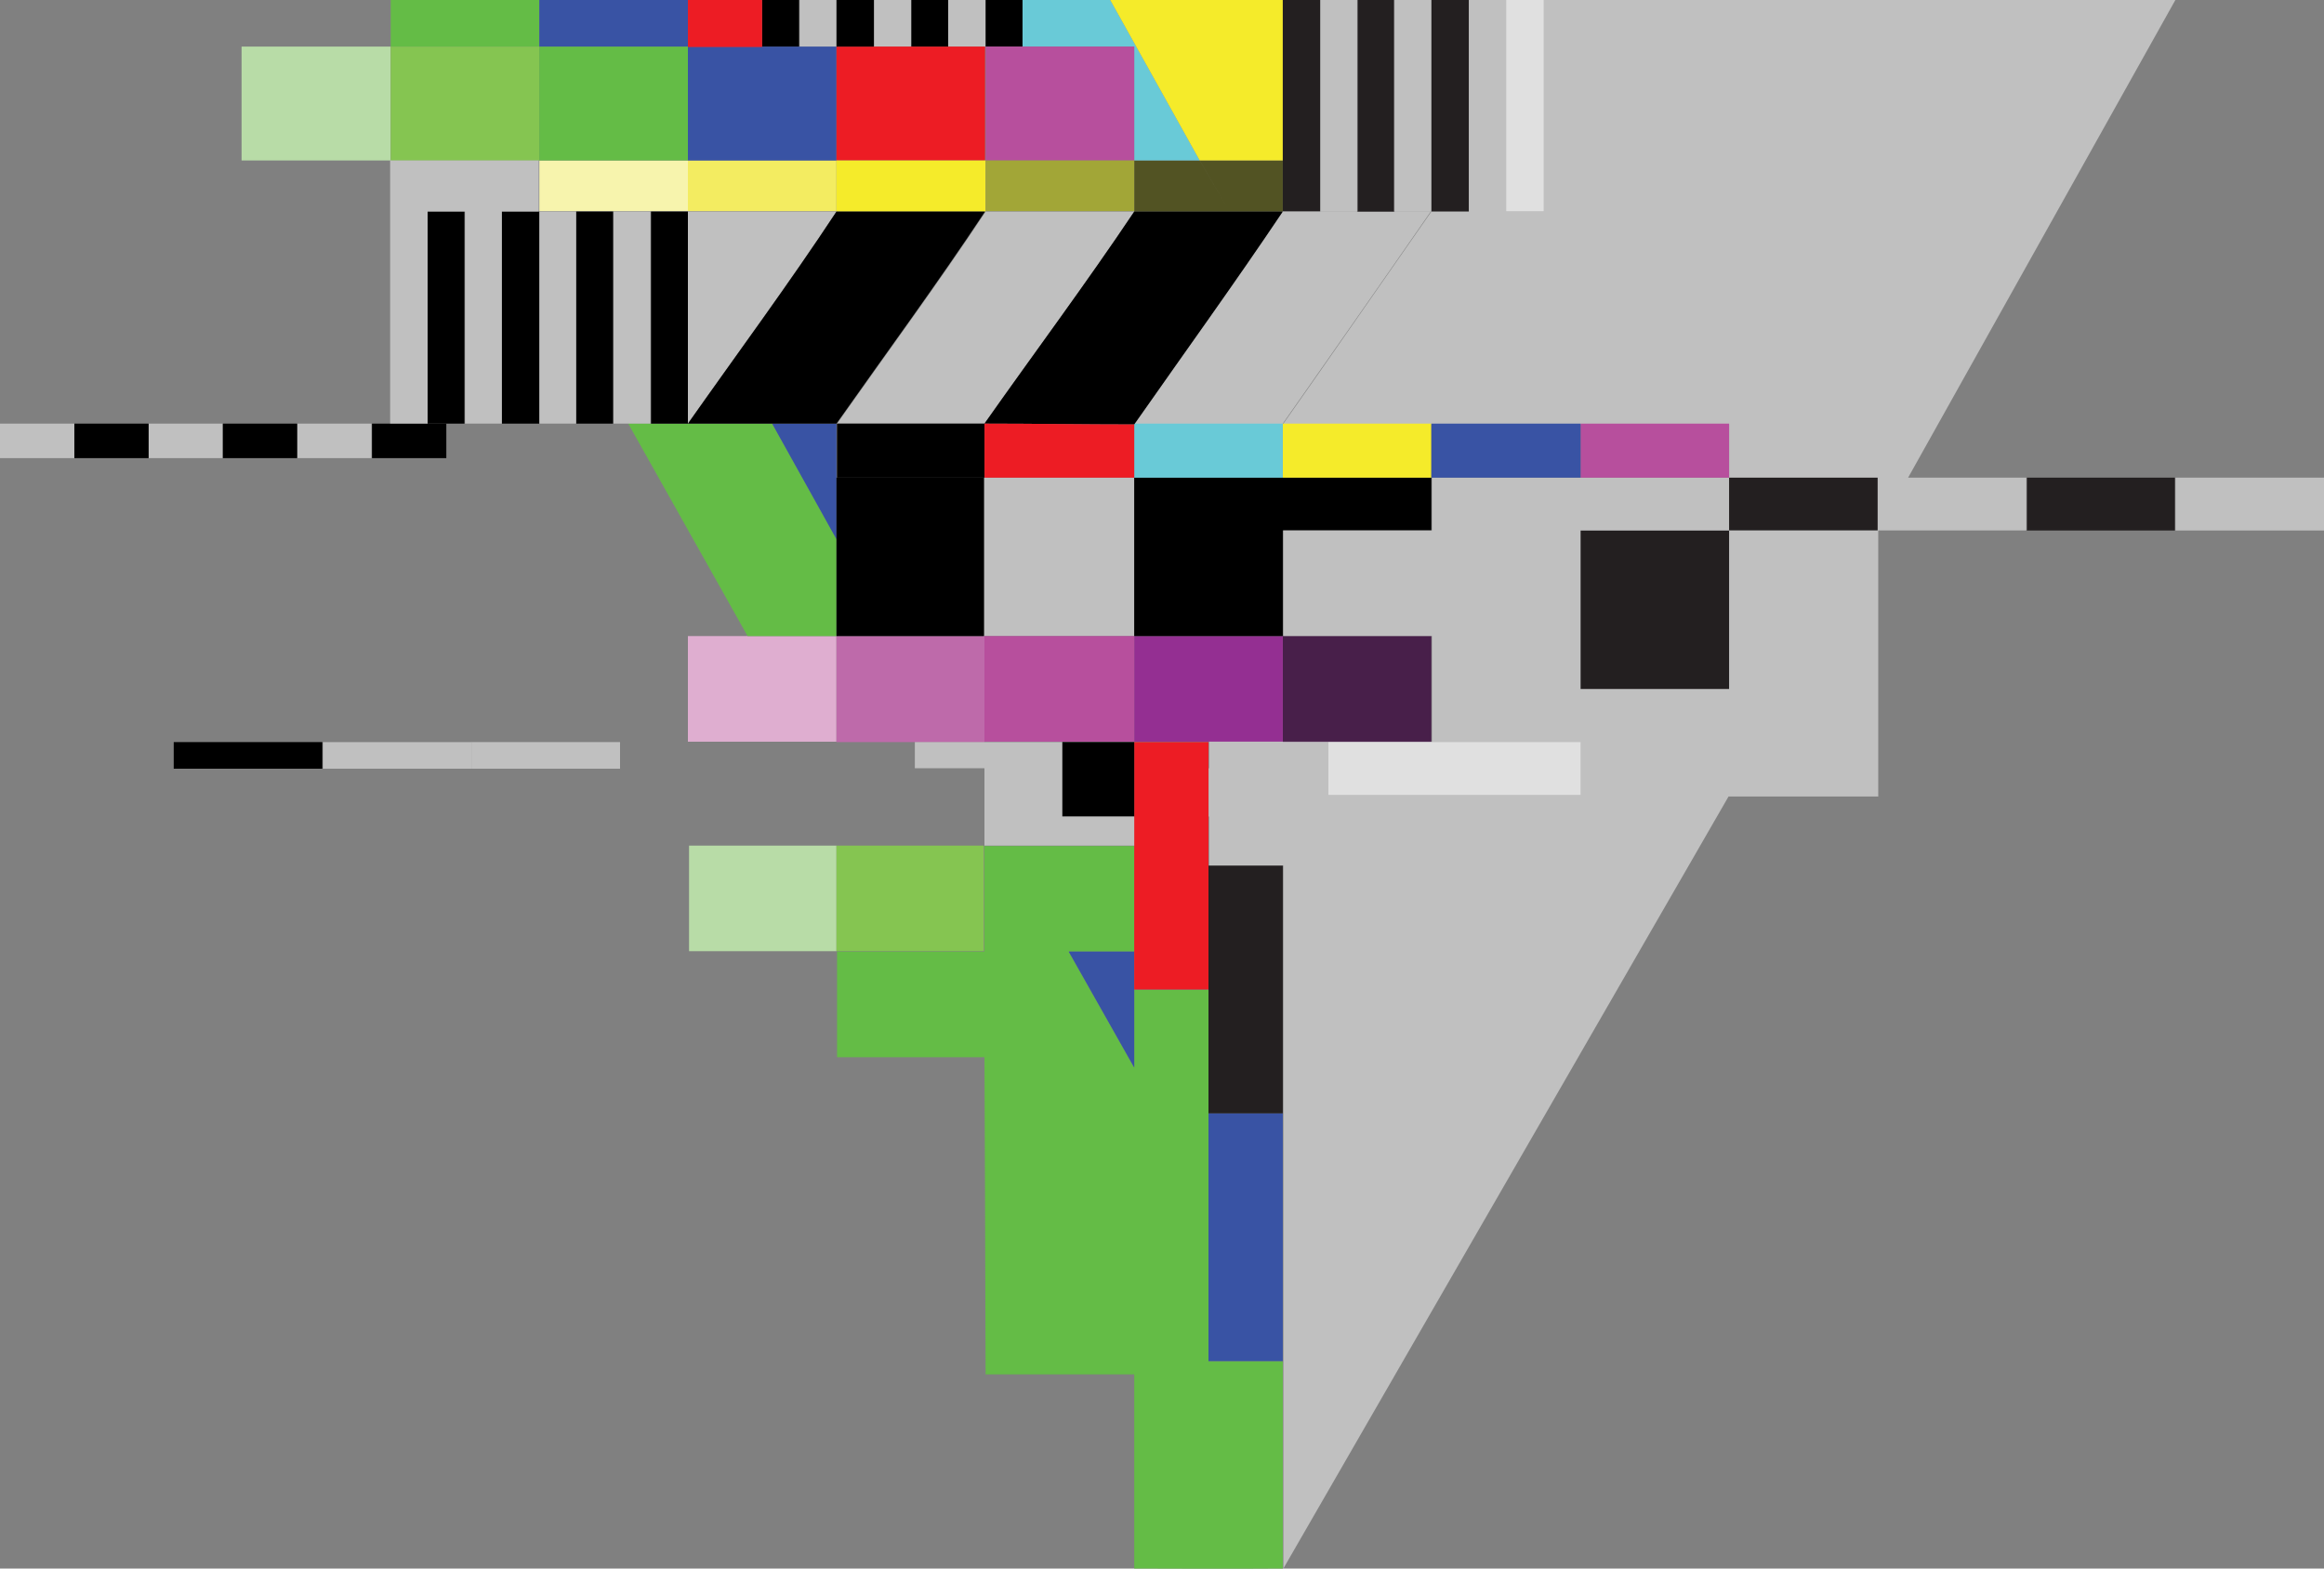 <svg xmlns="http://www.w3.org/2000/svg" width="40" height="27" fill="none"><rect width="100%" height="100%" fill="#808080" stroke="none"/><g clip-path="url(#clip0_3953_2051)"><path d="M11.84 2.762H9.283v.873h2.557v-.873z" fill="#F7F4AD"></path><path d="M14.397 2.762H11.84v.873h2.557v-.873z" fill="#F3EC61"></path><path d="M21.163 3.642l-.514-.88h-1.127v.88h1.64zm.917-.88h-1.43l.513.88h.916v-.88z" fill="#525323"></path><path d="M14.397 10.949H11.84v1.818h2.557v-1.818z" fill="#DFAED0"></path><path d="M14.397 10.949v1.825h2.547v-1.825h-2.547z" fill="#BE6AAA"></path><path d="M22.079 10.949h-2.557v1.818h2.557v-1.818z" fill="#942F92"></path><path d="M22.08 10.949v1.825h2.556v-1.825H22.08z" fill="#481F4A"></path><path d="M4.158.802v1.96h2.567V.802H4.158zm10.239 13.754H11.86v1.817h2.537v-1.818z" fill="#B8DCA7"></path><path d="M9.283.802H6.725v1.96h2.558V.802zm7.651 13.754h-2.537v1.817h2.537v-1.818z" fill="#85C551"></path><path d="M17.66.801h1.862v1.961h1.128L19.11 0h-1.511v.801h.06z" fill="#69CAD7"></path><path d="M14.397 9.274L13.29 7.292h-2.477l2.054 3.657h1.53V9.274zM9.283.801V0H6.725v.801h2.558zm0 1.961h2.557V.802H9.283v1.96zM22.079 23.43H20.8v-6.391h-1.278v1.338l-1.128-1.997h1.128v-1.817h-2.578v1.817h-2.537v1.818h2.537s.02 4.523.02 5.46h2.558V27s1.832.007 2.557 0v-3.57z" fill="#64BC46"></path><path d="M16.28 8.222h-1.883v-.93H13.29l1.107 1.99v-1.06h1.883zm3.242 8.158h-1.128l1.128 1.997V16.38zM9.283.801h2.557v1.961h2.557V.802H11.84V0H9.283v.801zM20.8 20.652v2.777h1.279v-4.265H20.8v1.488z" fill="#3953A4"></path><path d="M22.079 2.762V0h-2.97l1.54 2.762h1.43z" fill="#F5EB2A"></path><path d="M19.522 8.222h-2.578v2.727h2.578V8.222z" fill="#fff" fill-opacity=".5"></path><path d="M29.76 8.222v.91h-2.556v2.733h2.557V9.13h2.557v-.909h-2.557zm7.673 0h-2.557v.91h2.557v-.91z" fill="#231F20"></path><path d="M27.203 12.774h-4.339v.909h4.34v-.91zm-7.017-6.419c-.221.314-.443.637-.674.951h2.557a803.47 803.47 0 002.557-3.664H22.07c-.614.91-1.248 1.811-1.893 2.72m.633 6.863h-.01v.83h.01v-.83zm-12.695-.451H5.558v.458h2.557v-.458z" fill="#fff" fill-opacity=".5"></path><path d="M20.8 16.244v2.92h1.279V14.9H20.8v1.345z" fill="#231F20"></path><path d="M15.686 0h-.645v.801h.645V0zm1.278 0h-.644v.801h.644V0zm-2.557 0h-.644v.801h.644V0z" fill="#fff" fill-opacity=".5"></path><path d="M24.636 0v3.642h.645V0h-.645z" fill="#231F20"></path><path d="M26.57 0h-.645v3.635h.644V0z" fill="#fff" fill-opacity=".5"></path><path d="M22.724 0h-.645v3.635h.645V0zm.634 0v3.642h.644V0h-.644z" fill="#231F20"></path><path d="M16.954.802h-2.557v1.96h2.557V.802zm2.588 11.972h-.02v4.258H20.8v-4.258h-1.258zM11.84.33v.479h1.278V0H11.84v.33z" fill="#ED1C24"></path><path d="M16.934 8.222h-2.537v2.727h2.537V8.222zm-5.094-.93H9.283h.02-.02v-3.65h-.645v3.65h3.202zm12.796.93h-5.114v2.727h2.557V9.13h2.557v-.909z" fill="#000"></path><path d="M22.724 3.642h.644V0h-.644v3.642zm7.037 5.49v-.91h-5.115v.91h5.115zM25.281 0v3.642h-.645V0h-.644v3.642h.644c-.855 1.224-1.701 2.448-2.557 3.664h7.682v.916h2.557v.91h-2.557v2.726h-2.557V9.13h-5.115v1.818h2.557v1.818h-3.835v2.132h1.278V27l7.662-13.289h2.577v-4.58h2.558v-.909h-2.044L37.442 0h-12.16zM40 8.222h-2.557v.91H40v-.91z" fill="#fff" fill-opacity=".5"></path><path d="M18.283 12.774v1.28h1.239v-1.28h-1.239z" fill="#000"></path><path d="M10.672 12.774H8.115v.458h2.557v-.458z" fill="#fff" fill-opacity=".5"></path><path d="M5.548 12.774H2.99v.458h2.558v-.458zM16.32 0h-.634v.801h.634V0zm-1.923 0v.802h.645V0h-.645zm2.568 0v.801h.634V0h-.634zm-3.212 0h-.634v.801h.634V0zm-3.202 3.642h-.634v3.65h.634v-3.65zm.675 0h-.02v3.65h.634v-3.65h-.614zm-3.232 0H7.36v3.65h.634v-3.65z" fill="#000"></path><path d="M19.522 10.949h-2.578v1.818h2.578v-1.818zm0-10.147h-2.557v1.96h2.557V.802zm10.238 6.49h-2.556v.93h2.557v-.93z" fill="#B74F9D"></path><path d="M15.686 2.762h-1.289v.88h2.568v-.88h-1.28z" fill="#F5EB2A"></path><path d="M3.836 7.292H2.557v.594h1.279v-.594zm2.557 0H5.114v.594h1.28v-.594zm-5.114 0H0v.594h1.279v-.594z" fill="#fff" fill-opacity=".5"></path><path d="M5.115 7.292h-1.28v.594h1.28v-.594zm-2.558 0H1.28v.594h1.278v-.594zm5.125 0H6.403v.594h1.279v-.594z" fill="#000"></path><path d="M22.079 7.292h-2.557v.93h2.557v-.93z" fill="#69CAD7"></path><path d="M8.004 7.292H7.36v-3.65h.644v3.65zm.634 0v-3.65h.645v3.65h2.557c.856-1.216 1.742-2.419 2.557-3.65H11.84v3.65h-.644v-3.65h-.635v3.65h-.644v-3.65h-.644v-.88H6.715v4.53h2.558-.635z" fill="#fff" fill-opacity=".5"></path><path d="M19.522 2.762h-2.557v.873h2.557v-.873z" fill="#A2A637"></path><path d="M16.965 3.642c-.816 1.231-1.702 2.434-2.558 3.65h2.537c.856-1.216 1.762-2.419 2.578-3.65h-2.557z" fill="#fff" fill-opacity=".5"></path><path d="M14.397 7.292c.856-1.216 1.742-2.419 2.557-3.65h-2.557c-.815 1.238-1.701 2.434-2.557 3.65h2.557zm5.125-3.65c-.826 1.231-1.722 2.434-2.578 3.65h-2.537v.93h2.537v-.93c.856 0 1.722.014 2.578.014.856-1.223 1.731-2.433 2.557-3.664h-2.557z" fill="#000"></path><path d="M24.636 8.222v-.93H22.08v.93h2.557z" fill="#F5EB2A"></path><path d="M18.284 14.055v-1.281h-2.538v.45h1.198v1.332h2.578v-.501h-1.238z" fill="#fff" fill-opacity=".5"></path><path d="M19.522 8.222v-.916c-.856 0-1.722-.014-2.577-.014v.93h-.655 3.232z" fill="#ED1C24"></path><path d="M24.636 7.3v.922h2.568v-.93h-2.568v.007z" fill="#3953A4"></path></g><defs><clipPath id="clip0_3953_2051"><path fill="#fff" d="M0 0h40v27H0z"></path></clipPath></defs></svg>